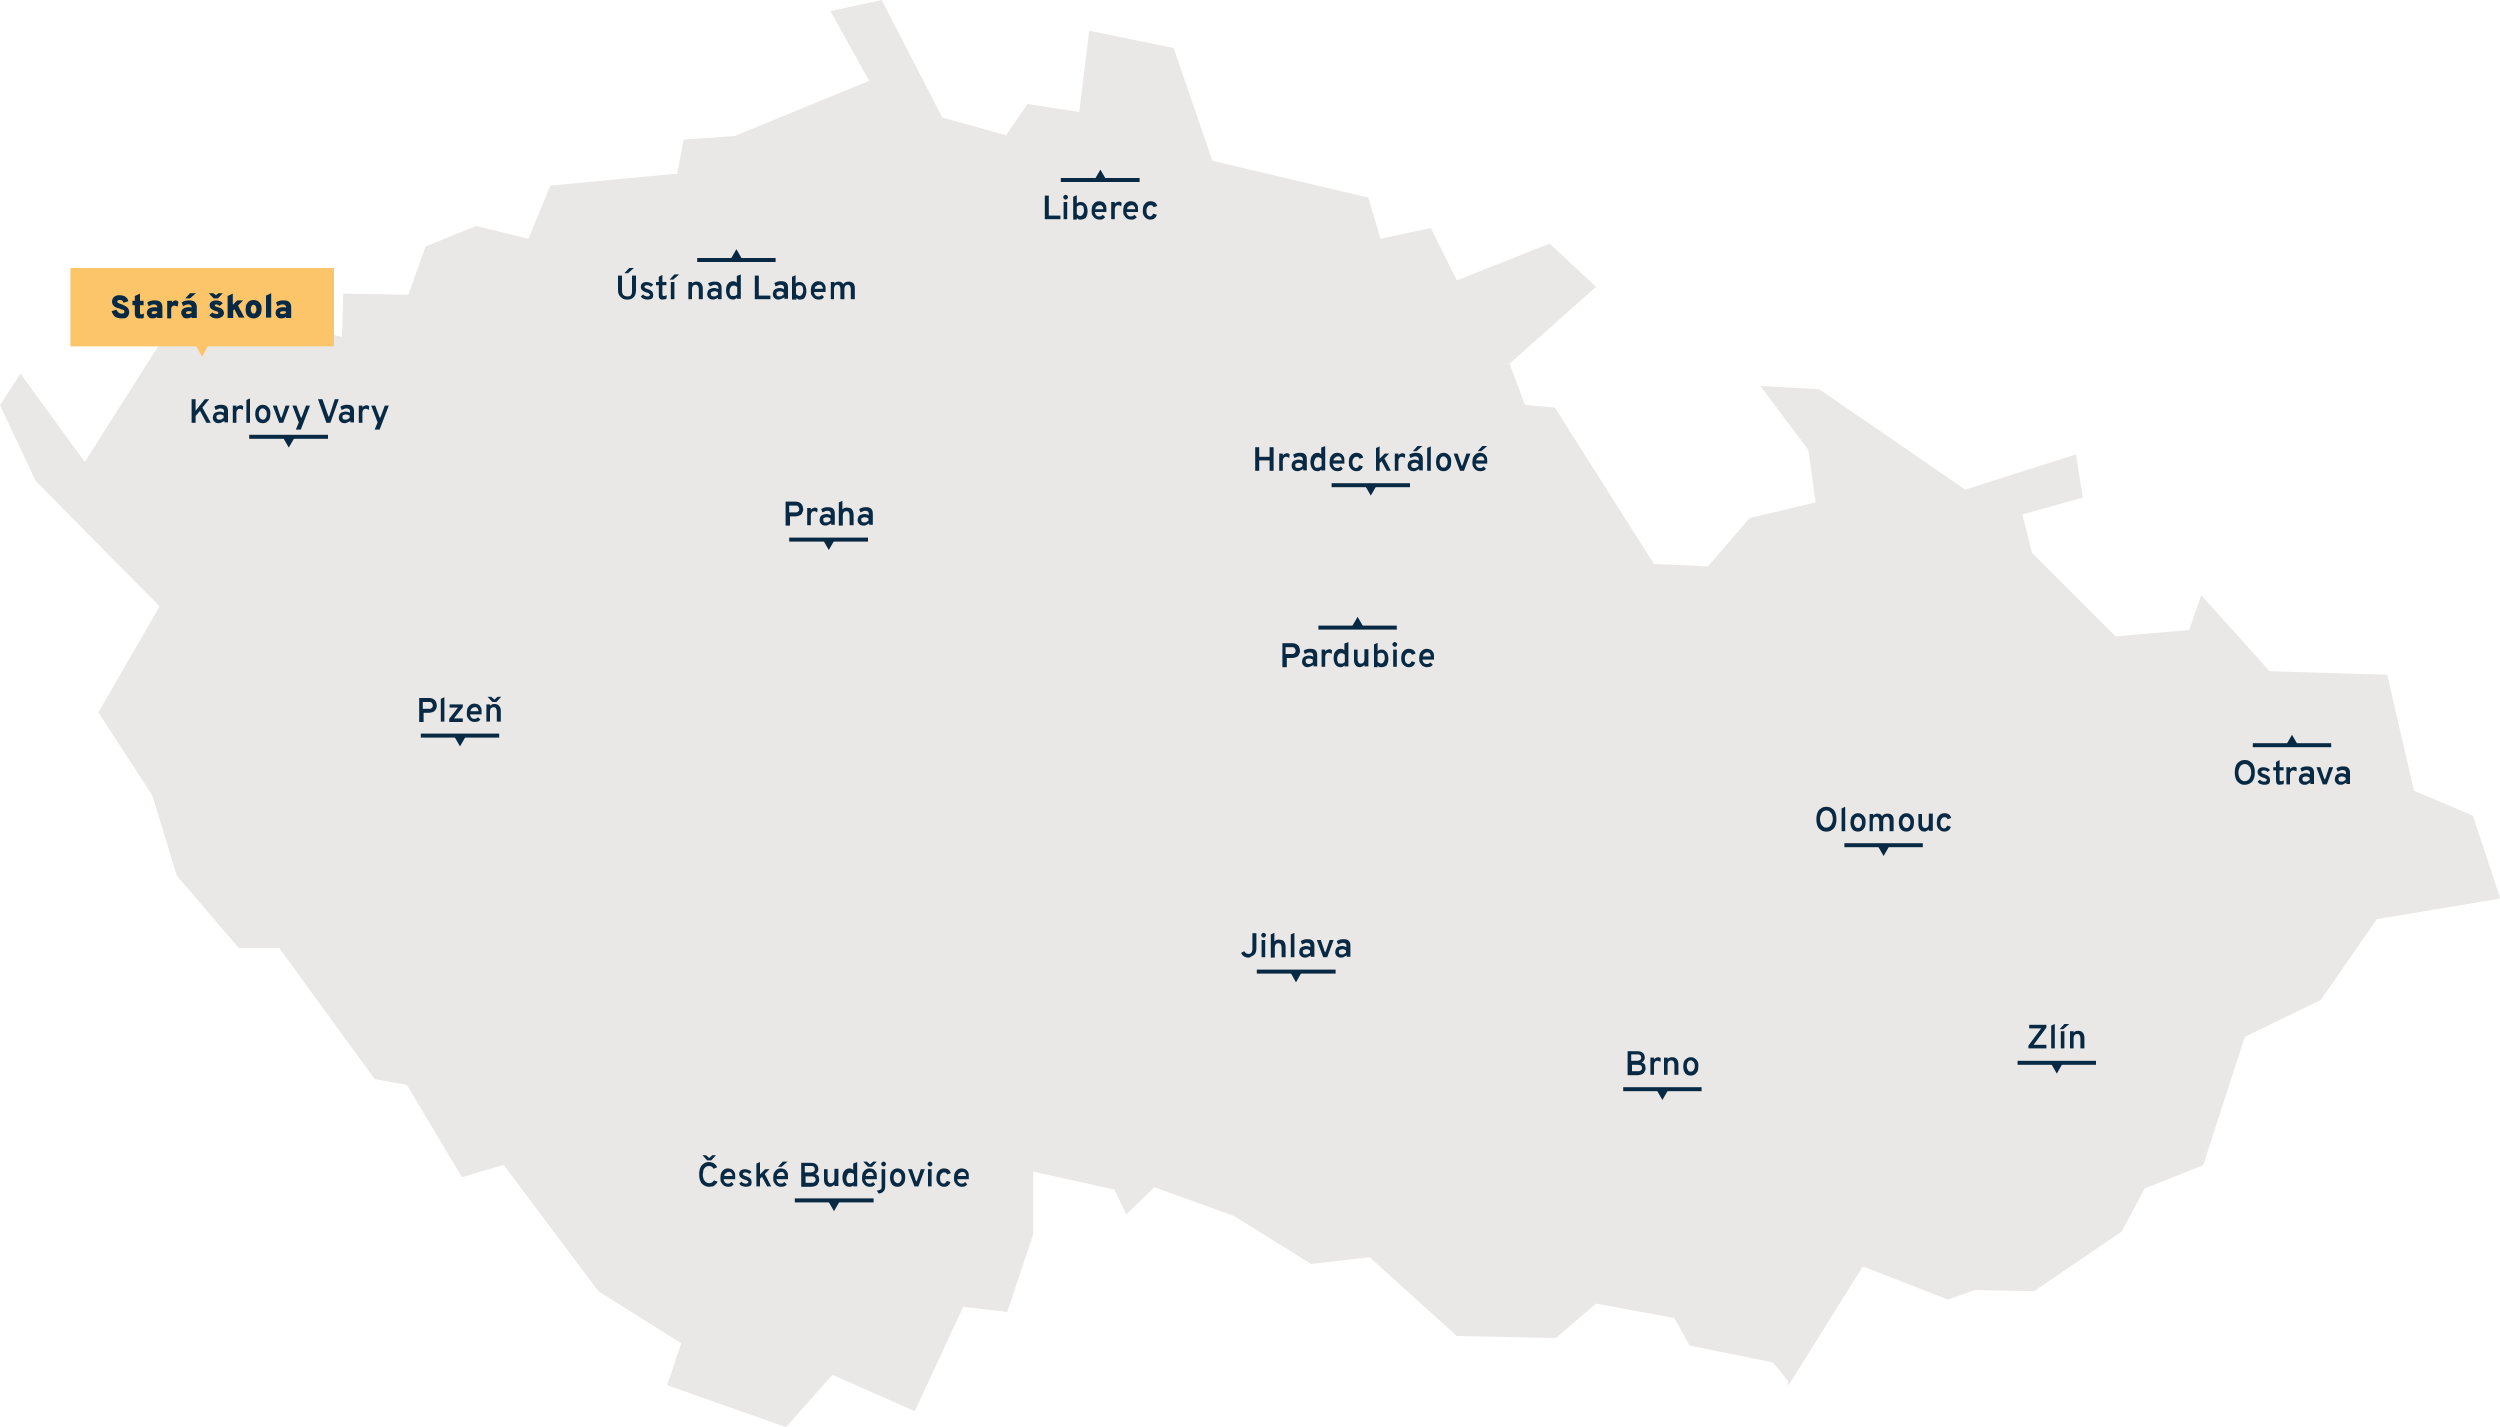 <?xml version="1.0" encoding="UTF-8"?>
<svg xmlns="http://www.w3.org/2000/svg" id="Vrstva_1" data-name="Vrstva 1" width="625" height="356.8" viewBox="0 0 625 356.8">
  <g>
    <polygon points="447 345.2 447.1 346.4 465.7 316.6 487 324.9 493.7 322.5 508.5 322.8 530.4 307.9 536.2 297.1 550.8 291.3 561.2 259.2 580.2 250 594.2 229.8 624.7 224.7 625 224.4 618.2 203.9 603.5 197.7 596.8 168.7 567.4 167.8 550.3 148.8 547.3 157.5 528.9 159.1 508 138.2 505.6 128.6 520.7 124.4 519 113.6 491.3 122.4 454.8 97.3 440.1 96.5 452.1 112.5 453.9 125.6 437.4 129.5 427 141.6 413.5 141 388.7 101.9 381.2 101.2 377.4 90.9 399 71.7 387.4 60.9 364.2 70.1 357.7 57 345.1 59.7 342.1 49.4 303.1 40.2 293.4 12 272.3 7.7 269.8 28 256.9 26 251.5 33.8 235.6 29.4 220.4 0 207.6 2.8 217.3 20.2 183.7 34 170.9 34.9 169.3 43.4 137.6 46.4 132.1 59.7 119 56.5 106.4 61.6 102.1 73.7 85.8 73.4 85.5 84.2 63.3 79.9 40.1 85.7 21.2 115.5 5.1 93.4 0 101.3 8.9 120.2 39.9 151.6 24.6 178.1 38.1 198.9 44.2 218.9 59.7 237 69.8 237 93.7 269.8 101.7 271.2 115.5 294.3 125.9 291.2 149.6 322.8 170.3 335.8 166.8 346.3 196.5 356.8 208.1 343.7 228.7 352.8 240.8 326.7 251.8 328 258.3 308.6 258.3 292.9 278.6 297.4 281.6 303.6 288.6 296.8 308.5 304 327.8 316 342.4 314.3 364.2 334 389 334.5 399 325.9 418.6 329.5 422.4 336.4 443.2 340.6 447 345.2" style="fill: #eae8e6; stroke-width: 0px;"></polygon>
    <g>
      <path d="M196.4,131.3v-5.9h2.4c.5,0,.9.1,1.2.3.3.2.5.4.6.7.1.3.2.6.2.9,0,.2,0,.4-.1.6-.1.2-.2.4-.3.6s-.4.3-.6.4c-.3.1-.6.2-.9.2h-1.4v2.3h-1.1v-.1ZM197.4,128.1h1.5c.2,0,.4,0,.5-.1.1-.1.2-.2.3-.3.1-.1.1-.3.1-.4s0-.3-.1-.4-.1-.3-.3-.4c-.1-.1-.3-.1-.6-.1h-1.5v1.7h.1Z" style="fill: #082944; stroke-width: 0px;"></path>
      <path d="M201.8,131.3v-4.3h.9v.5c.1-.2.2-.3.4-.4s.4-.2.6-.2c.3,0,.5.1.7.3l-.1.9c-.1-.1-.2-.1-.3-.2-.1,0-.2-.1-.4-.1s-.3,0-.5.1c-.1.1-.2.2-.3.4s-.1.4-.1.6v2.4h-.9Z" style="fill: #082944; stroke-width: 0px;"></path>
      <path d="M206.4,131.4c-.5,0-.8-.1-1.1-.4-.3-.3-.4-.6-.4-1,0-.3.1-.5.2-.8.1-.2.3-.4.6-.5s.5-.2.9-.2c.2,0,.4,0,.6.1.2,0,.3.1.5.2v-.3c0-.3-.1-.5-.2-.6-.1-.1-.4-.2-.6-.2-.2,0-.4,0-.6.1s-.4.2-.7.3l-.3-.8c.2-.2.5-.3.8-.4s.6-.1.9-.1c.6,0,1,.1,1.3.4s.4.7.4,1.2v2.8h-.9v-.4c-.2.1-.3.3-.5.3-.5.3-.7.3-.9.3ZM206.6,130.6c.2,0,.4,0,.5-.1s.3-.2.5-.3v-.6c-.1-.1-.3-.1-.4-.2s-.3-.1-.5-.1c-.3,0-.5.1-.7.2-.2.1-.2.3-.2.5s.1.3.2.5c.1.1.3.1.6.1Z" style="fill: #082944; stroke-width: 0px;"></path>
      <path d="M209.7,131.3v-5.7l.9-.4v2.2c.1-.2.3-.3.5-.4s.4-.1.7-.1.6.1.9.2c.2.1.4.4.5.6s.2.6.2,1v2.6h-1v-2.4c0-.3-.1-.6-.2-.8-.1-.2-.3-.3-.6-.3s-.5.1-.7.3c-.1.2-.2.4-.2.8v2.5h-1v-.1Z" style="fill: #082944; stroke-width: 0px;"></path>
      <path d="M215.9,131.4c-.5,0-.8-.1-1.1-.4-.3-.3-.4-.6-.4-1,0-.3.1-.5.2-.8.1-.2.3-.4.6-.5s.5-.2.9-.2c.2,0,.4,0,.6.1.2,0,.3.1.5.2v-.3c0-.3-.1-.5-.2-.6-.1-.1-.4-.2-.6-.2-.2,0-.4,0-.6.1-.2.1-.4.2-.7.3l-.3-.8c.2-.2.5-.3.8-.4s.6-.1.9-.1c.6,0,1,.1,1.3.4s.4.7.4,1.2v2.8h-.9v-.4c-.2.1-.3.3-.5.3-.4.3-.6.3-.9.3ZM216.1,130.6c.2,0,.4,0,.5-.1s.3-.2.5-.3v-.6c-.1-.1-.3-.1-.4-.2-.2,0-.3-.1-.5-.1-.3,0-.5.1-.7.2-.2.1-.2.3-.2.5s.1.3.2.5c.2.1.4.1.6.1Z" style="fill: #082944; stroke-width: 0px;"></path>
    </g>
    <g>
      <path d="M104.8,180.4v-5.9h2.4c.5,0,.9.1,1.2.3.3.2.5.4.6.7s.2.6.2.9c0,.2,0,.4-.1.6l-.3.6c-.2.2-.4.3-.6.4-.3.1-.6.2-.9.2h-1.4v2.3h-1.1v-.1ZM105.8,177.2h1.5c.2,0,.4,0,.5-.1s.2-.2.3-.3.1-.3.1-.4c0-.1,0-.3-.1-.4-.1-.1-.1-.3-.3-.4-.1-.1-.3-.1-.6-.1h-1.5v1.7h.1Z" style="fill: #082944; stroke-width: 0px;"></path>
      <path d="M110.2,180.4v-5.7l.9-.4v6.1h-.9v-0Z" style="fill: #082944; stroke-width: 0px;"></path>
      <path d="M112.3,180.4v-.7l2.2-2.8h-2.1v-.8h3.3v.7l-2.2,2.8h2.2v.9h-3.4v-.1Z" style="fill: #082944; stroke-width: 0px;"></path>
      <path d="M118.7,180.5c-.4,0-.8-.1-1.1-.3-.3-.2-.5-.5-.7-.8s-.2-.7-.2-1.2.1-.9.2-1.2c.2-.3.4-.6.7-.8.3-.2.6-.3,1-.3.3,0,.7.1.9.2.3.1.5.4.7.7s.2.7.2,1.2v.6h-2.9c0,.2.1.4.2.6.1.2.2.3.4.4.1.1.3.1.5.1s.4,0,.5-.1c.2-.1.3-.2.4-.3l.6.6c-.2.2-.4.4-.7.5-.1,0-.4.1-.7.1ZM117.6,177.8h2c0-.2,0-.4-.1-.5-.1-.2-.2-.3-.3-.4-.1-.1-.3-.1-.5-.1-.3,0-.5.1-.7.3-.2.1-.3.3-.4.7Z" style="fill: #082944; stroke-width: 0px;"></path>
      <path d="M121.6,180.4v-4.3h.9v.4c.1-.2.3-.3.5-.4.2-.1.4-.1.7-.1.5,0,.9.2,1.1.5.3.3.4.8.4,1.3v2.6h-1v-2.5c0-.4-.1-.6-.2-.8s-.3-.3-.6-.3-.5.1-.7.3c-.1.2-.2.4-.2.8v2.5h-.9ZM123.1,175.5l-1.2-1.3h.9l.8.7.8-.7h.9l-1.2,1.3h-1Z" style="fill: #082944; stroke-width: 0px;"></path>
    </g>
    <g>
      <path d="M47.9,105.7v-5.9h1v2.9l2.3-2.9h1.1l-1.7,2.1,2.1,3.8h-1.1l-1.6-3-1.1,1.3v1.7h-1Z" style="fill: #082944; stroke-width: 0px;"></path>
      <path d="M54.7,105.8c-.5,0-.8-.1-1.1-.4s-.4-.6-.4-1c0-.3.1-.5.2-.8.1-.2.3-.4.6-.5s.5-.2.9-.2c.2,0,.4,0,.6.1.2,0,.3.1.5.2v-.3c0-.3-.1-.5-.2-.6-.1-.1-.4-.2-.6-.2s-.4,0-.6.1c-.2.1-.4.2-.7.3l-.3-.8c.2-.2.5-.3.8-.4s.6-.1.9-.1c.6,0,1,.1,1.3.4s.4.7.4,1.2v2.8h-.9v-.4c-.2.1-.3.3-.5.3-.4.2-.6.3-.9.3ZM54.9,104.9c.2,0,.4,0,.5-.1s.3-.2.5-.3v-.6c-.1-.1-.3-.1-.4-.2-.2,0-.3-.1-.5-.1-.3,0-.5.1-.7.2s-.2.3-.2.5.1.3.2.5c.2.1.4.1.6.1Z" style="fill: #082944; stroke-width: 0px;"></path>
      <path d="M58.2,105.7v-4.3h.9v.5c.1-.2.2-.3.4-.4s.4-.2.6-.2c.3,0,.5.1.7.3l-.1.9c-.1-.1-.2-.1-.3-.2-.1,0-.2-.1-.4-.1s-.3,0-.5.1c-.1.1-.2.2-.3.4-.1.2-.1.4-.1.6v2.4s-.9,0-.9,0Z" style="fill: #082944; stroke-width: 0px;"></path>
      <path d="M61.6,105.7v-5.7l.9-.4v6.1h-.9Z" style="fill: #082944; stroke-width: 0px;"></path>
      <path d="M65.7,105.8c-.6,0-1.1-.2-1.4-.6-.3-.4-.5-1-.5-1.7,0-.5.1-.9.2-1.2.2-.3.4-.6.7-.8.3-.2.6-.3,1-.3s.7.1,1,.3c.3.2.5.4.7.8s.2.7.2,1.2-.1.9-.2,1.2-.4.6-.7.8c-.3.2-.6.3-1,.3ZM65.7,104.9c.3,0,.6-.1.7-.4.2-.2.3-.6.3-1s-.1-.8-.3-1c-.2-.2-.4-.4-.7-.4s-.6.1-.7.4c-.2.2-.3.6-.3,1s.1.8.3,1c.1.2.4.4.7.4Z" style="fill: #082944; stroke-width: 0px;"></path>
      <path d="M69.8,105.7l-1.6-4.3h1l.9,2.7q0,.1.1.2,0,.1.1.2,0-.1.1-.2,0-.1.1-.2l.9-2.7h1l-1.6,4.3h-1Z" style="fill: #082944; stroke-width: 0px;"></path>
      <path d="M74,107.3l.7-1.7-1.6-4.2h1l1,2.7c0,.1.1.1.1.2s0,.1.1.2q0-.1.1-.2,0-.1.1-.2l1-2.7h1l-2.3,6h-1.2v-.1Z" style="fill: #082944; stroke-width: 0px;"></path>
      <path d="M81.6,105.7l-2.1-5.9h1.1l1.4,4q0,.1.1.2c0,.1,0,.2.1.2q0-.1.1-.2c.1-.1,0-.2.1-.2l1.3-4h1l-2.1,5.9h-1Z" style="fill: #082944; stroke-width: 0px;"></path>
      <path d="M86.2,105.8c-.5,0-.8-.1-1.1-.4-.3-.3-.4-.6-.4-1,0-.3.1-.5.2-.8.1-.2.3-.4.6-.5.3-.1.5-.2.9-.2.2,0,.4,0,.6.1.2,0,.3.1.5.2v-.3c0-.3-.1-.5-.2-.6s-.4-.2-.6-.2-.4,0-.6.1-.4.2-.7.3l-.3-.8c.2-.2.5-.3.8-.4s.6-.1.9-.1c.6,0,1,.1,1.3.4s.4.7.4,1.2v2.8h-.9v-.4c-.2.1-.3.3-.5.3-.4.2-.6.3-.9.3ZM86.4,104.9c.2,0,.4,0,.5-.1s.3-.2.5-.3v-.6c-.1-.1-.3-.1-.4-.2-.2,0-.3-.1-.5-.1-.3,0-.5.1-.7.2s-.2.3-.2.5.1.3.2.5c.2.1.4.1.6.1Z" style="fill: #082944; stroke-width: 0px;"></path>
      <path d="M89.7,105.7v-4.3h.9v.5c.1-.2.2-.3.4-.4s.4-.2.6-.2c.3,0,.5.1.7.3l-.1.9c-.1-.1-.2-.1-.3-.2-.1,0-.2-.1-.4-.1s-.3,0-.5.1c-.1.1-.2.2-.3.4-.1.2-.1.4-.1.6v2.4s-.9,0-.9,0Z" style="fill: #082944; stroke-width: 0px;"></path>
      <path d="M93.7,107.3l.7-1.7-1.6-4.2h1l1,2.7c0,.1.1.1.1.2s0,.1.1.2q0-.1.1-.2,0-.1.1-.2l1-2.7h1l-2.3,6h-1.2v-.1Z" style="fill: #082944; stroke-width: 0px;"></path>
    </g>
    <g>
      <path d="M156.8,74.9c-.5,0-.9-.1-1.2-.3-.3-.2-.6-.5-.8-.8s-.3-.8-.3-1.3v-3.6h1v3.7c0,.5.1.8.3,1.1.2.2.5.4,1,.4.3,0,.5,0,.7-.1s.3-.3.4-.5c.1-.2.1-.5.1-.8v-3.8h1v3.7c0,.4-.1.8-.2,1.1s-.3.5-.5.7-.4.3-.7.4-.5.1-.8.1ZM156.1,68.3l1.2-1.3h1.2l-1.5,1.3h-.9Z" style="fill: #082944; stroke-width: 0px;"></path>
      <path d="M161.8,74.9c-.3,0-.6-.1-.9-.2-.3-.1-.5-.3-.7-.6l.6-.5c.1.2.3.3.5.4s.4.1.5.1c.2,0,.4,0,.5-.1s.2-.2.2-.3c0-.1,0-.2-.1-.2-.1-.1-.2-.1-.3-.2s-.3-.2-.6-.2c-.5-.2-.8-.4-1-.6s-.3-.5-.3-.8c0-.4.1-.6.4-.9.3-.2.6-.3,1.1-.3.3,0,.6.1.9.2.3.1.5.3.7.5l-.6.5c-.3-.3-.6-.4-.9-.4-.2,0-.3,0-.5.1-.1.1-.2.2-.2.3s.1.2.2.3c.1.1.4.2.7.3.3.1.6.2.8.4.2.1.4.3.4.5.1.2.1.4.1.6,0,.4-.1.7-.4.9-.2.1-.6.2-1.1.2Z" style="fill: #082944; stroke-width: 0px;"></path>
      <path d="M165.6,74.9c-.3,0-.6-.1-.7-.3-.2-.2-.2-.5-.2-.8v-2.5h-.7v-.8h.7v-1.3l.9-.5v1.8h1v.8h-1v2.3c0,.2,0,.3.1.3.1.1.2.1.3.1.2,0,.4-.1.7-.2l-.1.9c-.1.1-.3.1-.4.1s-.4.1-.6.1Z" style="fill: #082944; stroke-width: 0px;"></path>
      <path d="M167.4,69.9l1.2-1.3h1.2l-1.5,1.3h-.9ZM167.7,74.8v-4.3h.9v4.3h-.9Z" style="fill: #082944; stroke-width: 0px;"></path>
      <path d="M172.1,74.8v-4.3h.9v.4c.1-.2.3-.3.5-.4s.4-.1.7-.1c.5,0,.9.2,1.1.5.3.3.4.8.4,1.3v2.6h-1v-2.5c0-.4-.1-.6-.2-.8s-.3-.3-.6-.3-.5.1-.7.3c-.1.2-.2.4-.2.8v2.5h-.9Z" style="fill: #082944; stroke-width: 0px;"></path>
      <path d="M178.3,74.9c-.5,0-.8-.1-1.1-.4s-.4-.6-.4-1c0-.3.1-.5.2-.8.1-.2.3-.4.6-.5s.5-.2.9-.2c.2,0,.4,0,.6.1.2,0,.3.1.5.2v-.3c0-.3-.1-.5-.2-.6-.1-.1-.4-.2-.6-.2-.2,0-.4,0-.6.1s-.4.2-.7.3l-.5-.7c.2-.2.5-.3.8-.4s.6-.1.9-.1c.6,0,1,.1,1.3.4s.4.7.4,1.2v2.8h-.9v-.4c-.2.1-.3.3-.5.3-.3.1-.5.2-.7.2ZM178.5,74.1c.2,0,.4,0,.5-.1s.3-.2.5-.3v-.6c-.1-.1-.3-.1-.4-.2s-.3-.1-.5-.1c-.3,0-.5.1-.7.2s-.2.3-.2.5.1.3.2.5c.1,0,.3.1.6.1Z" style="fill: #082944; stroke-width: 0px;"></path>
      <path d="M183.3,74.9c-.6,0-1-.2-1.3-.6s-.5-1-.5-1.7c0-.5.1-.9.2-1.2.1-.3.4-.6.6-.8.3-.2.6-.3.9-.3.4,0,.7.1,1,.4v-1.7l1-.4v6.1h-1v-.3c-.2.3-.5.5-.9.5ZM183.4,74c.2,0,.4,0,.5-.1s.3-.2.4-.3v-1.8c-.1-.1-.2-.2-.4-.3-.2-.1-.3-.1-.5-.1-.3,0-.6.1-.7.4-.2.2-.3.6-.3,1,0,.3,0,.5.1.7s.2.4.3.5c.2-.1.4,0,.6,0Z" style="fill: #082944; stroke-width: 0px;"></path>
      <path d="M188.7,74.8v-5.9h1v5h2.9v.9h-3.9Z" style="fill: #082944; stroke-width: 0px;"></path>
      <path d="M194.7,74.9c-.5,0-.8-.1-1.1-.4s-.4-.6-.4-1c0-.3.1-.5.2-.8.1-.2.3-.4.6-.5s.5-.2.9-.2c.2,0,.4,0,.6.1.2,0,.3.1.5.2v-.3c0-.3-.1-.5-.2-.6-.1-.1-.4-.2-.6-.2-.2,0-.4,0-.6.1-.2.1-.4.2-.7.3l-.3-.8c.2-.2.5-.3.8-.4s.6-.1.9-.1c.6,0,1,.1,1.3.4s.4.7.4,1.2v2.8h-.9v-.4c-.2.1-.3.3-.5.3-.5.2-.7.3-.9.3ZM194.9,74.1c.2,0,.4,0,.5-.1s.3-.2.5-.3v-.6c-.1-.1-.3-.1-.4-.2-.2,0-.3-.1-.5-.1-.3,0-.5.1-.7.2s-.2.3-.2.5.1.3.2.5c.1,0,.3.1.6.1Z" style="fill: #082944; stroke-width: 0px;"></path>
      <path d="M200,74.9c-.2,0-.4,0-.5-.1s-.3-.2-.4-.3v.4h-1.1v-5.7l.9-.4v2.1c.1-.1.3-.3.4-.3.2-.1.4-.1.6-.1.4,0,.7.1.9.3.3.2.5.5.6.8s.2.7.2,1.2c0,.7-.2,1.3-.5,1.7-.1.2-.6.4-1.1.4ZM199.8,74c.3,0,.5-.1.7-.4s.3-.6.3-1-.1-.8-.2-1c-.2-.2-.4-.3-.7-.3-.2,0-.3,0-.5.1s-.3.2-.4.3v1.8c.1.1.2.3.4.3.1.1.3.2.4.2Z" style="fill: #082944; stroke-width: 0px;"></path>
      <path d="M204.7,74.9c-.4,0-.8-.1-1.1-.3-.3-.2-.5-.5-.7-.8s-.2-.7-.2-1.2.1-.9.2-1.2c.2-.3.4-.6.7-.8.3-.2.6-.3,1-.3.3,0,.7.1.9.2.3.1.5.4.7.7.2.3.2.7.2,1.2v.6h-2.9c0,.2.1.4.2.6.1.2.2.3.4.4s.3.1.5.1.4,0,.5-.1c.2-.1.3-.2.4-.3l.5.6c-.2.2-.4.4-.6.5-.1 0-.4.1-.7.1ZM203.7,72.2h2c0-.2,0-.4-.1-.5-.1-.2-.2-.3-.3-.4s-.3-.1-.5-.1c-.3,0-.5.1-.7.3-.3.1-.4.4-.4.7Z" style="fill: #082944; stroke-width: 0px;"></path>
      <path d="M207.7,74.8v-4.3h.9v.4c.1-.2.3-.3.5-.4s.4-.1.6-.1c.3,0,.5.1.7.2s.3.3.4.5c.1-.2.3-.4.5-.5s.5-.2.8-.2c.5,0,.9.1,1.2.4s.4.7.4,1.2v2.8h-1v-2.5c0-.4-.1-.6-.2-.8-.1-.2-.3-.3-.6-.3-.2,0-.3,0-.4.1-.1.1-.2.2-.3.4-.1.2-.1.4-.1.6v2.5h-1v-2.5c0-.4-.1-.6-.2-.8-.1-.2-.3-.3-.6-.3s-.5.1-.6.3c-.1.2-.2.4-.2.8v2.5s-.8,0-.8,0Z" style="fill: #082944; stroke-width: 0px;"></path>
    </g>
    <g>
      <path d="M313.8,117.7v-5.9h1v2.4h2.6v-2.4h1v5.9h-1v-2.6h-2.6v2.6h-1Z" style="fill: #082944; stroke-width: 0px;"></path>
      <path d="M319.8,117.7v-4.3h.9v.5c.1-.2.2-.3.4-.4s.4-.2.6-.2c.3,0,.5.1.7.3l-.1.9c-.1-.1-.2-.1-.3-.2-.1,0-.2-.1-.4-.1-.2,0-.3,0-.5.1-.1.1-.2.2-.3.4-.1.2-.1.4-.1.6v2.4s-.9,0-.9,0Z" style="fill: #082944; stroke-width: 0px;"></path>
      <path d="M324.4,117.8c-.5,0-.8-.1-1.1-.4-.3-.3-.4-.6-.4-1,0-.3.1-.5.2-.8.1-.2.3-.4.6-.5s.5-.2.9-.2c.2,0,.4,0,.6.1.2,0,.3.1.5.2v-.3c0-.3-.1-.5-.2-.6s-.4-.2-.6-.2-.4,0-.6.1-.4.2-.7.3l-.3-.8c.2-.2.5-.3.8-.4s.6-.1.9-.1c.6,0,1,.1,1.3.4s.4.7.4,1.2v2.8h-.9v-.4c-.2.1-.3.3-.5.3-.5.3-.7.3-.9.3ZM324.6,117c.2,0,.4,0,.5-.1s.3-.2.5-.3v-.6c-.1-.1-.3-.1-.4-.2-.2,0-.3-.1-.5-.1-.3,0-.5.1-.7.2s-.2.3-.2.5.1.3.2.5c.1,0,.3.1.6.1Z" style="fill: #082944; stroke-width: 0px;"></path>
      <path d="M329.4,117.8c-.6,0-1-.2-1.3-.6s-.5-1-.5-1.7c0-.5.1-.9.2-1.2.1-.3.4-.6.6-.8.3-.2.6-.3.9-.3.4,0,.7.1,1,.4v-1.7l1-.4v6.1h-1v-.3c-.2.4-.5.5-.9.5ZM329.5,116.9c.2,0,.4,0,.5-.1s.3-.2.4-.3v-1.8c-.1-.1-.2-.2-.4-.3-.2-.1-.3-.1-.5-.1-.3,0-.6.1-.7.4s-.3.6-.3,1c0,.3,0,.5.1.7s.2.4.3.5.4,0,.6,0Z" style="fill: #082944; stroke-width: 0px;"></path>
      <path d="M334.4,117.8c-.4,0-.8-.1-1.1-.3-.3-.2-.5-.5-.7-.8s-.2-.7-.2-1.2.1-.9.2-1.2c.2-.3.4-.6.7-.8s.6-.3,1-.3c.3,0,.7.1.9.2.3.1.5.4.7.7.2.3.2.7.2,1.2v.6h-2.9c0,.2.1.4.2.6s.2.3.4.4.3.1.5.1.4,0,.5-.1.3-.2.4-.3l.5.6c-.2.2-.4.4-.6.5-.1 0-.4.1-.7.1ZM333.4,115.1h2c0-.2,0-.4-.1-.5-.1-.2-.2-.3-.3-.4-.1-.1-.3-.1-.5-.1-.3,0-.5.1-.7.3-.3.1-.4.4-.4.7Z" style="fill: #082944; stroke-width: 0px;"></path>
      <path d="M339.1,117.8c-.4,0-.7-.1-1-.3-.3-.2-.5-.4-.7-.8-.2-.3-.2-.7-.2-1.2s.1-.9.2-1.2c.2-.3.4-.6.7-.8s.6-.3,1-.3.8.1,1.1.3.5.5.6.9l-.9.3c-.1-.2-.2-.3-.3-.4-.1-.1-.3-.1-.5-.1-.3,0-.5.1-.7.4-.2.2-.3.6-.3,1s.1.8.2,1c.2.2.4.4.7.4.2,0,.4-.1.5-.2s.2-.3.3-.5l.9.3c-.1.4-.3.7-.6.9-.2.2-.5.3-1.0.3Z" style="fill: #082944; stroke-width: 0px;"></path>
      <path d="M344,117.7v-5.7l.9-.4v3.1l1.3-1.3h1.1l-1.2,1.2,1.6,3.1h-1l-1.3-2.4-.5.5v1.9s-.9,0-.9,0Z" style="fill: #082944; stroke-width: 0px;"></path>
      <path d="M348.7,117.7v-4.3h.9v.5c.1-.2.2-.3.4-.4s.4-.2.6-.2c.3,0,.5.1.7.3l-.1.9c-.1-.1-.2-.1-.3-.2-.1,0-.2-.1-.4-.1-.2,0-.3,0-.5.1-.1.1-.2.2-.3.4-.1.2-.1.4-.1.6v2.4s-.9,0-.9,0Z" style="fill: #082944; stroke-width: 0px;"></path>
      <path d="M353.4,117.8c-.5,0-.8-.1-1.1-.4-.3-.3-.4-.6-.4-1,0-.3.1-.5.2-.8.1-.2.3-.4.6-.5.3-.1.5-.2.9-.2.2,0,.4,0,.6.1.2,0,.3.1.5.2v-.3c0-.3-.1-.5-.2-.6s-.4-.2-.6-.2-.4,0-.6.1-.4.2-.7.3l-.3-.8c.2-.2.5-.3.8-.4s.6-.1.9-.1c.6,0,1,.1,1.3.4s.4.7.4,1.2v2.8h-.9v-.4c-.2.1-.3.3-.5.3-.4.3-.6.3-.9.3ZM353.6,117c.2,0,.4,0,.5-.1s.3-.2.5-.3v-.6c-.1-.1-.3-.1-.4-.2s-.3-.1-.5-.1c-.3,0-.5.1-.7.2s-.2.3-.2.5.1.3.2.5c.2,0,.4.1.6.1ZM353.2,112.8l1.2-1.3h1.2l-1.5,1.3h-.9Z" style="fill: #082944; stroke-width: 0px;"></path>
      <path d="M356.8,117.7v-5.7l.9-.4v6.1h-.9Z" style="fill: #082944; stroke-width: 0px;"></path>
      <path d="M360.9,117.8c-.6,0-1.1-.2-1.4-.6s-.5-1-.5-1.7c0-.5.1-.9.2-1.2s.4-.6.7-.8c.3-.2.6-.3,1-.3s.7.1,1,.3.5.4.7.8.2.7.2,1.2-.1.9-.2,1.2-.4.6-.7.8-.6.3-1.0.3ZM360.9,116.9c.3,0,.6-.1.7-.4.2-.2.3-.6.3-1s-.1-.8-.3-1c-.2-.2-.4-.4-.7-.4-.3,0-.6.1-.7.4-.2.2-.3.6-.3,1s.1.8.3,1c.1.3.4.4.7.4Z" style="fill: #082944; stroke-width: 0px;"></path>
      <path d="M365,117.7l-1.6-4.3h1l.9,2.7q0,.1.1.2,0,.1.1.2,0-.1.1-.2,0-.1.1-.2l.9-2.7h1l-1.6,4.3h-1Z" style="fill: #082944; stroke-width: 0px;"></path>
      <path d="M370.1,117.8c-.4,0-.8-.1-1.1-.3-.3-.2-.5-.5-.7-.8s-.2-.7-.2-1.2.1-.9.2-1.2c.2-.3.4-.6.7-.8.3-.2.6-.3,1-.3.3,0,.7.1.9.2.3.1.5.4.7.7.2.3.2.7.2,1.2v.6h-2.9c0,.2.1.4.2.6s.2.3.4.4.3.1.5.1.4,0,.5-.1.3-.2.4-.3l.6.6c-.2.2-.4.4-.7.5-.1 0-.3.1-.7.1ZM369.1,115.1h2c0-.2-.1-.4-.1-.5-.1-.2-.2-.3-.3-.4-.1-.1-.3-.1-.5-.1-.3,0-.5.1-.7.3-.3.1-.4.4-.4.7ZM369.4,112.8l1.2-1.3h1.2l-1.5,1.3h-.9Z" style="fill: #082944; stroke-width: 0px;"></path>
    </g>
    <g>
      <path d="M177.3,296.7c-.5,0-.8-.1-1.2-.3-.3-.2-.6-.4-.8-.7-.2-.3-.3-.6-.4-1-.1-.4-.1-.7-.1-1.1s0-.7.1-1.1.2-.7.4-1,.5-.5.8-.7.7-.3,1.1-.3.7.1,1,.2.5.3.7.5.3.4.4.6l-.9.4c-.1-.1-.2-.3-.3-.4s-.2-.2-.4-.2c-.1-.1-.3-.1-.5-.1-.3,0-.5.1-.7.2s-.3.3-.5.5c-.1.2-.2.4-.2.7s-.1.5-.1.7c0,.3,0,.5.1.8s.1.5.3.7c.1.2.3.4.5.5s.4.2.7.2.5-.1.7-.2.3-.3.5-.5l.9.3c-.1.3-.3.5-.5.7s-.4.4-.7.5c-.3,0-.6.1-.9.1ZM176.8,290.1l-1.2-1.3h.9l.8.7.8-.7h.9l-1.2,1.3h-1Z" style="fill: #082944; stroke-width: 0px;"></path>
      <path d="M182.1,296.7c-.4,0-.8-.1-1.1-.3-.3-.2-.5-.5-.7-.8s-.2-.7-.2-1.2.1-.9.2-1.2c.2-.3.4-.6.7-.8s.6-.3,1-.3c.3,0,.7.1.9.2.3.1.5.4.7.7.2.3.2.7.2,1.2v.6h-2.9c0,.2.1.4.2.6.1.2.2.3.4.4s.3.1.5.1.4,0,.5-.1.3-.2.4-.3l.5.6c-.2.2-.4.4-.6.5 0-0-.3.1-.7.1ZM181.1,294h2c0-.2,0-.4-.1-.5-.1-.2-.2-.3-.3-.4s-.3-.1-.5-.1c-.3,0-.5.1-.7.3-.3.1-.4.3-.4.7Z" style="fill: #082944; stroke-width: 0px;"></path>
      <path d="M186.4,296.7c-.3,0-.6-.1-.9-.2-.3-.1-.5-.3-.7-.6l.6-.5c.1.2.3.3.5.4s.4.1.5.1c.2,0,.4,0,.5-.1s.2-.2.2-.3c0-.1,0-.2-.1-.2-.1-.1-.2-.1-.3-.2s-.3-.2-.6-.2c-.5-.2-.8-.4-1-.6s-.3-.5-.3-.8c0-.4.1-.6.4-.9.3-.2.6-.3,1.1-.3.3,0,.6.1.9.2.3.1.5.3.7.5l-.6.5c-.3-.3-.6-.4-.9-.4-.2,0-.3,0-.5.1-.1.1-.2.2-.2.3s.1.2.2.3.4.2.7.3c.3.1.6.2.8.4.2.1.4.3.4.5.1.2.1.4.1.6,0,.4-.1.7-.4.9-.2.1-.6.2-1.1.2Z" style="fill: #082944; stroke-width: 0px;"></path>
      <path d="M189.1,296.6v-5.7l.9-.4v3.1l1.3-1.3h1.1l-1.2,1.2,1.6,3.1h-1l-1.3-2.4-.5.5v1.9h-.9v-0Z" style="fill: #082944; stroke-width: 0px;"></path>
      <path d="M195.3,296.7c-.4,0-.8-.1-1.1-.3-.3-.2-.5-.5-.7-.8s-.2-.7-.2-1.2.1-.9.2-1.2c.2-.3.4-.6.7-.8.3-.2.6-.3,1-.3.3,0,.7.1.9.2.3.1.5.4.7.7.2.3.2.7.2,1.2v.6h-2.9c0,.2.1.4.2.6.1.2.2.3.4.4s.3.1.5.1.4,0,.5-.1.3-.2.4-.3l.6.6c-.2.2-.4.4-.7.5-.1-0-.4.1-.7.1ZM194.2,294h2c0-.2-.1-.4-.1-.5-.1-.2-.2-.3-.3-.4s-.3-.1-.5-.1c-.3,0-.5.1-.7.3-.2.1-.3.3-.4.7ZM194.5,291.7l1.2-1.3h1.2l-1.5,1.3h-.9Z" style="fill: #082944; stroke-width: 0px;"></path>
      <path d="M200.3,296.6v-5.9h2.4c.5,0,.9.1,1.1.2.3.2.5.4.6.6s.2.5.2.8-.1.5-.2.7-.3.4-.6.5c.2.1.4.2.6.3.1.1.3.3.3.5s.1.4.1.6,0,.4-.1.6l-.3.6c-.1.2-.4.3-.6.4-.3.1-.6.2-.9.2h-2.6v-.1ZM201.3,293.1h1.3c.4,0,.6-.1.8-.2s.3-.3.3-.6c0-.1,0-.2-.1-.4,0-.1-.1-.2-.3-.3-.1-.1-.3-.1-.6-.1h-1.5v1.6h.1ZM201.3,295.7h1.6c.2,0,.4,0,.6-.1.1-.1.2-.2.3-.3.1-.1.1-.2.1-.4,0-.2,0-.3-.1-.4s-.2-.3-.3-.3c-.2-.1-.4-.1-.7-.1h-1.4v1.6h-.1Z" style="fill: #082944; stroke-width: 0px;"></path>
      <path d="M207.5,296.7c-.5,0-.9-.2-1.1-.5-.3-.3-.4-.8-.4-1.3v-2.6h.9v2.4c0,.4.1.6.2.8.1.2.3.3.6.3s.5-.1.7-.3c.1-.2.2-.4.2-.8v-2.5h1v4.3h-1v-.4c-.1.2-.3.3-.5.4-.1.1-.3.2-.6.2Z" style="fill: #082944; stroke-width: 0px;"></path>
      <path d="M212.4,296.7c-.6,0-1-.2-1.3-.6s-.5-1-.5-1.7c0-.5.1-.9.2-1.2.1-.3.4-.6.6-.8.3-.2.6-.3.9-.3.4,0,.7.1,1,.4v-1.6l1-.4v6.1h-1v-.3c-.1.2-.4.4-.9.4ZM212.6,295.8c.2,0,.4,0,.5-.1s.3-.2.4-.3v-1.8c-.1-.1-.2-.2-.4-.3s-.3-.1-.5-.1c-.3,0-.6.1-.7.4s-.3.6-.3,1c0,.3,0,.5.1.7s.2.4.3.5c.2-.1.4-0.0.6-0Z" style="fill: #082944; stroke-width: 0px;"></path>
      <path d="M217.5,296.7c-.4,0-.8-.1-1.1-.3-.3-.2-.5-.5-.7-.8s-.2-.7-.2-1.2.1-.9.2-1.2c.2-.3.4-.6.7-.8.3-.2.6-.3,1-.3.3,0,.7.1.9.2.3.1.5.4.7.7.2.3.2.7.2,1.2v.6h-2.9c0,.2.1.4.2.6.1.2.2.3.4.4s.3.1.5.1.4,0,.5-.1c.2-.1.3-.2.4-.3l.5.6c-.2.2-.4.4-.6.5-.1-0-.4.1-.7.1ZM217,291.7l-1.2-1.3h.9l.8.7.8-.7h.9l-1.2,1.3h-1ZM216.4,294h2c0-.2,0-.4-.1-.5-.1-.2-.2-.3-.3-.4s-.3-.1-.5-.1c-.3,0-.5.1-.7.3-.2.1-.3.3-.4.7Z" style="fill: #082944; stroke-width: 0px;"></path>
      <path d="M219.7,298.4l-.5-.7c.4-.1.7-.2.9-.3.2-.1.3-.3.3-.6v-4.5h.9v4.2c0,.6-.1,1-.4,1.3-.2.3-.6.5-1.2.6ZM220.9,291.6c-.2,0-.3-.1-.4-.2-.1-.1-.2-.2-.2-.4,0-.2.1-.3.2-.4.1-.1.2-.2.4-.2s.3.1.4.2c.1.1.2.2.2.4,0,.2-.1.3-.2.4-.1.2-.3.2-.4.2Z" style="fill: #082944; stroke-width: 0px;"></path>
      <path d="M224.4,296.7c-.6,0-1.1-.2-1.4-.6-.3-.4-.5-1-.5-1.7,0-.5.1-.9.2-1.2s.4-.6.7-.8c.3-.2.6-.3,1-.3s.7.1,1,.3.5.4.7.8c.2.3.2.7.2,1.2s-.1.9-.2,1.2c-.2.3-.4.6-.7.8s-.6.3-1,.3ZM224.4,295.8c.3,0,.6-.1.7-.4.2-.2.3-.6.3-1s-.1-.8-.3-1-.4-.4-.7-.4-.6.1-.7.4c-.2.2-.3.6-.3,1s.1.8.3,1,.4.4.7.4Z" style="fill: #082944; stroke-width: 0px;"></path>
      <path d="M228.6,296.6l-1.6-4.3h1l.9,2.7q0,.1.1.2,0,.1.1.2,0-.1.1-.2,0-.1.1-.2l.9-2.7h1l-1.6,4.3h-1Z" style="fill: #082944; stroke-width: 0px;"></path>
      <path d="M232.5,291.6c-.2,0-.3-.1-.4-.2-.1-.1-.2-.2-.2-.4,0-.2.1-.3.2-.4.1-.1.2-.2.4-.2s.3.1.4.2.2.2.2.4c0,.2-.1.3-.2.4-.1.2-.3.2-.4.2ZM232,296.6v-4.3h.9v4.3h-.9Z" style="fill: #082944; stroke-width: 0px;"></path>
      <path d="M236,296.7c-.4,0-.7-.1-1-.3-.3-.2-.5-.4-.7-.8s-.2-.7-.2-1.2.1-.9.2-1.2c.2-.3.4-.6.7-.8s.6-.3,1-.3.8.1,1.1.3.5.5.6.9l-.9.3c-.1-.2-.2-.3-.3-.4s-.3-.1-.5-.1c-.3,0-.5.1-.7.4-.2.2-.3.6-.3,1s.1.8.2,1c.2.2.4.4.7.4.2,0,.4-.1.5-.2s.2-.3.3-.5l.9.3c-.1.4-.3.7-.6.9-.2.2-.6.3-1,.3Z" style="fill: #082944; stroke-width: 0px;"></path>
      <path d="M240.5,296.7c-.4,0-.8-.1-1.1-.3-.3-.2-.5-.5-.7-.8s-.2-.7-.2-1.2.1-.9.2-1.2c.2-.3.4-.6.7-.8s.6-.3,1-.3c.3,0,.7.1.9.2.3.1.5.4.7.7.2.3.2.7.2,1.2v.6h-2.9c0,.2.1.4.2.6.1.2.2.3.4.4s.3.1.5.1.4,0,.5-.1.3-.2.4-.3l.5.6c-.2.2-.4.4-.6.5-.1-0-.3.1-.7.1ZM239.5,294h2c0-.2,0-.4-.1-.5-.1-.2-.2-.3-.3-.4s-.3-.1-.5-.1c-.3,0-.5.1-.7.3-.3.1-.4.3-.4.7Z" style="fill: #082944; stroke-width: 0px;"></path>
    </g>
    <polygon points="115 186.6 116.5 184 113.5 184 115 186.6" style="fill: #082944; stroke-width: 0px;"></polygon>
    <line x1="124.8" y1="183.9" x2="105.2" y2="183.9" style="fill: none; stroke: #082944; stroke-miterlimit: 10;"></line>
    <polygon points="208.5 302.8 210 300.2 207 300.2 208.5 302.8" style="fill: #082944; stroke-width: 0px;"></polygon>
    <line x1="218.4" y1="300.1" x2="198.7" y2="300.1" style="fill: none; stroke: #082944; stroke-miterlimit: 10;"></line>
    <g>
      <path d="M312.1,239.4c-.4,0-.8-.1-1.1-.3-.3-.2-.6-.5-.7-.9l.8-.4c.1.2.2.4.4.5s.4.2.6.2c.1,0,.2,0,.4-.1.1,0,.2-.1.3-.2.1-.1.2-.2.2-.4.1-.2.1-.4.1-.6v-3.9h1v3.9c0,.4-.1.8-.2,1s-.3.5-.5.6-.4.3-.6.3c-.3.3-.5.3-.7.3Z" style="fill: #082944; stroke-width: 0px;"></path>
      <path d="M315.9,234.4c-.2,0-.3-.1-.4-.2-.1-.1-.2-.2-.2-.4s.1-.3.2-.4c.1-.1.2-.2.4-.2.2,0,.3.1.4.2.1.1.2.2.2.4s-.1.3-.2.4c-.1.1-.2.2-.4.2ZM315.4,239.3v-4.3h.9v4.3h-.9Z" style="fill: #082944; stroke-width: 0px;"></path>
      <path d="M317.7,239.3v-5.7l.9-.4v2.2c.1-.2.3-.3.5-.4.2-.1.4-.1.7-.1.3,0,.6.1.9.2.2.1.4.4.5.6s.2.6.2,1v2.6h-1v-2.4c0-.3-.1-.6-.2-.8s-.3-.3-.6-.3c-.3,0-.5.1-.7.3-.1.2-.2.4-.2.8v2.5h-1v-.1Z" style="fill: #082944; stroke-width: 0px;"></path>
      <path d="M322.7,239.3v-5.7l.9-.4v6.1h-.9v-0Z" style="fill: #082944; stroke-width: 0px;"></path>
      <path d="M326.3,239.4c-.5,0-.8-.1-1.1-.4-.3-.3-.4-.6-.4-1,0-.3.1-.5.2-.8.1-.2.3-.4.6-.5s.5-.2.9-.2c.2,0,.4,0,.6.1.2,0,.3.1.5.2v-.3c0-.3-.1-.5-.2-.6s-.4-.2-.6-.2-.4,0-.6.1-.4.2-.7.3l-.3-.8c.2-.2.5-.3.8-.4.3-.1.6-.1.9-.1.6,0,1,.1,1.3.4.3.3.4.7.4,1.2v2.8h-.9v-.4c-.2.1-.3.3-.5.3-.4.3-.6.3-.9.3ZM326.5,238.6c.2,0,.4,0,.5-.1.2-.1.3-.2.5-.3v-.6c-.1-.1-.3-.1-.4-.2s-.3-.1-.5-.1c-.3,0-.5.1-.7.2-.2.1-.2.3-.2.5s.1.3.2.5c.2.1.4.1.6.1Z" style="fill: #082944; stroke-width: 0px;"></path>
      <path d="M330.8,239.3l-1.6-4.3h1l.9,2.7q0,.1.1.2,0,.1.1.2,0-.1.1-.2,0-.1.1-.2l.9-2.7h1l-1.6,4.3h-1Z" style="fill: #082944; stroke-width: 0px;"></path>
      <path d="M335.3,239.4c-.5,0-.8-.1-1.1-.4-.3-.3-.4-.6-.4-1,0-.3.1-.5.2-.8.1-.2.3-.4.6-.5s.5-.2.9-.2c.2,0,.4,0,.6.1.2,0,.3.1.5.2v-.3c0-.3-.1-.5-.2-.6s-.4-.2-.6-.2-.4,0-.6.1-.4.2-.7.3l-.3-.8c.2-.2.5-.3.8-.4.3-.1.6-.1.9-.1.6,0,1,.1,1.3.4.3.3.4.7.4,1.2v2.8h-.9v-.4c-.2.1-.3.3-.5.3-.4.3-.7.3-.9.3ZM335.5,238.6c.2,0,.4,0,.5-.1.2-.1.3-.2.5-.3v-.6c-.1-.1-.3-.1-.4-.2s-.3-.1-.5-.1c-.3,0-.5.1-.7.2-.2.1-.2.3-.2.5s.1.3.2.5c.2.1.4.1.6.1Z" style="fill: #082944; stroke-width: 0px;"></path>
    </g>
    <polygon points="324 245.6 325.5 242.9 322.5 242.9 324 245.6" style="fill: #082944; stroke-width: 0px;"></polygon>
    <line x1="333.9" y1="242.9" x2="314.2" y2="242.9" style="fill: none; stroke: #082944; stroke-miterlimit: 10;"></line>
    <g>
      <path d="M406.9,268.7v-5.9h2.4c.5,0,.9.1,1.1.2.3.2.5.4.6.6s.2.5.2.8-.1.5-.2.7-.3.4-.6.5c.2.1.4.2.6.3.1.1.3.3.3.5s.1.4.1.6,0,.4-.1.6-.2.4-.3.6c-.2.2-.4.3-.6.4-.3.1-.6.2-.9.2h-2.6v-.1ZM407.9,265.2h1.3c.4,0,.6-.1.8-.2.2-.1.3-.3.3-.6,0-.1,0-.2-.1-.4,0-.1-.1-.2-.3-.3-.1-.1-.3-.1-.6-.1h-1.5v1.6h.1ZM407.9,267.8h1.6c.2,0,.4,0,.6-.1l.3-.3c.1-.1.1-.2.1-.4,0-.2,0-.3-.1-.4s-.2-.3-.3-.3-.4-.1-.7-.1h-1.4v1.6h-.1Z" style="fill: #082944; stroke-width: 0px;"></path>
      <path d="M412.6,268.7v-4.3h.9v.5c.1-.2.2-.3.4-.4s.4-.2.6-.2c.3,0,.5.1.7.3l-.1.9c-.1-.1-.2-.1-.3-.2-.1,0-.2-.1-.4-.1-.2,0-.3,0-.5.1-.1.1-.2.2-.3.4-.1.2-.1.4-.1.6v2.4h-.9v0Z" style="fill: #082944; stroke-width: 0px;"></path>
      <path d="M416,268.7v-4.3h.9v.4c.1-.2.3-.3.5-.4s.4-.1.7-.1c.5,0,.9.2,1.1.5.3.3.4.8.4,1.3v2.6h-1v-2.5c0-.4-.1-.6-.2-.8s-.3-.3-.6-.3c-.3,0-.5.1-.7.3-.1.2-.2.4-.2.8v2.5h-.9Z" style="fill: #082944; stroke-width: 0px;"></path>
      <path d="M422.7,268.9c-.6,0-1.1-.2-1.4-.6s-.5-1-.5-1.7c0-.5.1-.9.2-1.2s.4-.6.7-.8c.3-.2.6-.3,1-.3s.7.1,1,.3.5.4.7.8c.2.3.2.7.2,1.2s-.1.9-.2,1.2c-.2.3-.4.6-.7.8s-.6.3-1.0.3ZM422.7,267.9c.3,0,.6-.1.7-.4.2-.2.3-.6.3-1s-.1-.8-.3-1c-.2-.2-.4-.4-.7-.4s-.6.1-.7.4c-.2.2-.3.6-.3,1s.1.8.3,1c.1.3.3.4.7.4Z" style="fill: #082944; stroke-width: 0px;"></path>
    </g>
    <polygon points="415.6 275 417.1 272.4 414.1 272.4 415.6 275" style="fill: #082944; stroke-width: 0px;"></polygon>
    <line x1="425.4" y1="272.3" x2="405.8" y2="272.3" style="fill: none; stroke: #082944; stroke-miterlimit: 10;"></line>
    <g>
      <path d="M456.6,207.9c-.5,0-.9-.1-1.2-.3-.3-.2-.6-.4-.8-.7-.2-.3-.3-.6-.4-1s-.1-.7-.1-1.1,0-.7.1-1.1c.1-.4.2-.7.4-1,.2-.3.5-.5.8-.7s.7-.3,1.2-.3.9.1,1.2.3c.3.2.6.4.8.7s.3.6.4,1,.1.7.1,1.1,0,.7-.1,1.1c-.1.4-.2.7-.4,1s-.5.5-.8.7c-.3.2-.7.3-1.2.3ZM456.6,206.9c.3,0,.5-.1.7-.2s.4-.3.5-.5.2-.4.3-.7.1-.5.1-.7c0-.3,0-.5-.1-.8s-.1-.5-.3-.7-.3-.4-.5-.5-.4-.2-.7-.2c-.3,0-.5.1-.7.2-.2.1-.4.3-.5.5s-.2.4-.3.7c-.1.3-.1.5-.1.7,0,.3,0,.5.1.8s.1.5.3.7c.1.2.3.4.5.5.2.2.4.2.7.2Z" style="fill: #082944; stroke-width: 0px;"></path>
      <path d="M460.4,207.8v-5.7l.9-.4v6.1h-.9v-0Z" style="fill: #082944; stroke-width: 0px;"></path>
      <path d="M464.5,207.9c-.6,0-1.1-.2-1.4-.6-.3-.4-.5-1-.5-1.7,0-.5.1-.9.2-1.2s.4-.6.7-.8c.3-.2.6-.3,1-.3s.7.1,1,.3.5.4.7.8c.2.3.2.7.2,1.2s-.1.9-.2,1.2c-.2.3-.4.6-.7.8s-.6.3-1.0.3ZM464.5,207c.3,0,.6-.1.7-.4.2-.2.3-.6.3-1s-.1-.8-.3-1c-.2-.2-.4-.4-.7-.4s-.6.1-.7.4c-.2.2-.3.6-.3,1s.1.8.3,1c.1.2.3.4.7.4Z" style="fill: #082944; stroke-width: 0px;"></path>
      <path d="M467.4,207.8v-4.3h.9v.4c.1-.2.3-.3.5-.4.2-.1.4-.1.6-.1.3,0,.5.1.7.2.2.1.3.3.4.5.1-.2.3-.4.5-.5s.5-.2.8-.2c.5,0,.9.1,1.2.4.3.3.4.7.4,1.2v2.8h-1v-2.5c0-.4-.1-.6-.2-.8s-.3-.3-.6-.3c-.2,0-.3,0-.4.1s-.2.2-.3.4c-.1.2-.1.4-.1.6v2.5h-1v-2.5c0-.4-.1-.6-.2-.8s-.3-.3-.6-.3c-.3,0-.5.1-.6.3s-.2.4-.2.8v2.5h-.8v0Z" style="fill: #082944; stroke-width: 0px;"></path>
      <path d="M476.6,207.9c-.6,0-1.1-.2-1.4-.6-.3-.4-.5-1-.5-1.7,0-.5.1-.9.2-1.2s.4-.6.7-.8c.3-.2.6-.3,1-.3s.7.1,1,.3.5.4.7.8.2.7.2,1.2-.1.9-.2,1.2-.4.6-.7.8c-.3.2-.6.3-1.0.3ZM476.6,207c.3,0,.6-.1.7-.4.2-.2.3-.6.3-1s-.1-.8-.3-1c-.2-.2-.4-.4-.7-.4-.3,0-.6.1-.7.4-.2.2-.3.6-.3,1s.1.8.3,1c.1.2.3.4.7.4Z" style="fill: #082944; stroke-width: 0px;"></path>
      <path d="M481.1,207.9c-.5,0-.9-.2-1.1-.5-.3-.3-.4-.8-.4-1.3v-2.6h.9v2.4c0,.4.1.6.2.8s.3.3.6.3c.3,0,.5-.1.7-.3.1-.2.2-.4.2-.8v-2.5h1v4.3h-1v-.4c-.1.2-.3.3-.5.4-.1.1-.3.2-.6.2Z" style="fill: #082944; stroke-width: 0px;"></path>
      <path d="M486.1,207.9c-.4,0-.7-.1-1-.3s-.5-.4-.7-.8-.2-.7-.2-1.2.1-.9.2-1.2c.2-.3.4-.6.7-.8s.6-.3,1-.3.8.1,1.1.3.5.5.6.9l-.9.3c-.1-.2-.2-.3-.3-.4-.1-.1-.3-.1-.5-.1-.3,0-.5.1-.7.4-.2.2-.3.6-.3,1s.1.8.2,1c.2.2.4.4.7.4.2,0,.4-.1.5-.2.1-.1.2-.3.3-.5l.9.3c-.1.4-.3.7-.6.9-.2.1-.5.3-1.0.3Z" style="fill: #082944; stroke-width: 0px;"></path>
    </g>
    <polygon points="470.9 214 472.4 211.4 469.4 211.4 470.9 214" style="fill: #082944; stroke-width: 0px;"></polygon>
    <line x1="480.7" y1="211.3" x2="461.1" y2="211.3" style="fill: none; stroke: #082944; stroke-miterlimit: 10;"></line>
    <g>
      <path d="M507.1,262.1v-.7l3.2-4.3h-3v-.9h4.3v.7l-3.2,4.3h3.2v.9h-4.5Z" style="fill: #082944; stroke-width: 0px;"></path>
      <path d="M512.8,262.1v-5.7l.9-.4v6.1h-.9Z" style="fill: #082944; stroke-width: 0px;"></path>
      <path d="M514.9,257.3l1.2-1.3h1.2l-1.5,1.3h-.9ZM515.2,262.1v-4.3h.9v4.3h-.9Z" style="fill: #082944; stroke-width: 0px;"></path>
      <path d="M517.5,262.1v-4.3h.9v.4c.1-.2.3-.3.5-.4s.4-.1.7-.1c.5,0,.9.2,1.1.5.3.3.4.8.4,1.3v2.6h-1v-2.5c0-.4-.1-.6-.2-.8s-.3-.3-.6-.3-.5.1-.7.3c-.1.2-.2.4-.2.8v2.5h-.9Z" style="fill: #082944; stroke-width: 0px;"></path>
    </g>
    <polygon points="514.2 268.4 515.7 265.8 512.7 265.8 514.2 268.4" style="fill: #082944; stroke-width: 0px;"></polygon>
    <line x1="524" y1="265.7" x2="504.4" y2="265.7" style="fill: none; stroke: #082944; stroke-miterlimit: 10;"></line>
    <polygon points="342.7 123.9 344.2 121.3 341.2 121.3 342.7 123.9" style="fill: #082944; stroke-width: 0px;"></polygon>
    <line x1="352.5" y1="121.3" x2="332.9" y2="121.3" style="fill: none; stroke: #082944; stroke-miterlimit: 10;"></line>
    <polygon points="207.2 137.5 208.7 134.9 205.7 134.9 207.2 137.5" style="fill: #082944; stroke-width: 0px;"></polygon>
    <line x1="217" y1="134.9" x2="197.3" y2="134.9" style="fill: none; stroke: #082944; stroke-miterlimit: 10;"></line>
    <polygon points="72.2 111.9 73.7 109.3 70.7 109.3 72.2 111.9" style="fill: #082944; stroke-width: 0px;"></polygon>
    <line x1="82" y1="109.2" x2="62.3" y2="109.2" style="fill: none; stroke: #082944; stroke-miterlimit: 10;"></line>
    <rect x="17.6" y="67" width="65.9" height="19.6" style="fill: #fcc569; stroke-width: 0px;"></rect>
    <polygon points="184.1 62.3 182.6 64.9 185.6 64.9 184.1 62.3" style="fill: #082944; stroke-width: 0px;"></polygon>
    <line x1="174.3" y1="65" x2="193.9" y2="65" style="fill: none; stroke: #082944; stroke-miterlimit: 10;"></line>
    <g>
      <path d="M30.3,79.6c-.4,0-.7-.1-1.1-.2-.3-.1-.6-.3-.8-.6-.2-.3-.4-.6-.5-1l1.2-.4c.1.3.3.5.5.7s.5.3.7.3.5,0,.6-.1c.2-.1.2-.2.2-.4,0-.1,0-.2-.1-.3s-.2-.2-.4-.2-.4-.1-.6-.2-.5-.2-.7-.2c-.2-.1-.4-.2-.6-.3s-.3-.3-.5-.5c-.1-.2-.2-.5-.2-.8s.1-.6.2-.8.4-.5.7-.6c.3-.2.7-.2,1.1-.2s.7.1,1,.2.5.3.7.5.3.5.4.8l-1.2.4c-.1-.2-.2-.3-.3-.5s-.4-.2-.6-.2-.4,0-.5.1-.2.2-.2.3c0,.1,0,.2.1.2.1.1.2.1.3.2.1.1.3.1.5.2.3.1.5.2.7.3s.5.2.7.4c.2.1.4.3.5.5s.2.5.2.8c0,.4-.1.7-.3,1s-.5.5-.8.6c-.1-.1-.4,0-.9,0Z" style="fill: #082944; stroke-width: 0px;"></path>
      <path d="M34.8,79.6c-.4,0-.7-.1-.8-.3-.2-.2-.3-.5-.3-.9v-2.1h-.6v-1.1h.6v-1.2l1.3-.6v1.8h.9v1.1h-.9v2q0,.1.1.2s.1.1.2.1c.2,0,.5-.1.7-.2l-.1,1.1c-.1.1-.3.1-.4.1h-.7Z" style="fill: #082944; stroke-width: 0px;"></path>
      <path d="M38.2,79.6c-.5,0-.9-.1-1.1-.4s-.4-.6-.4-1c0-.3.1-.5.2-.7s.4-.4.6-.5c.3-.1.6-.2.9-.2h.5c.2,0,.3.1.4.1v-.2c0-.2-.1-.3-.2-.4-.1-.1-.3-.2-.5-.2s-.4,0-.7.1c-.2.1-.5.2-.7.4l-.4-1c.3-.2.6-.3.9-.4.3-.1.7-.1,1-.1.6,0,1.1.1,1.4.4.3.3.5.7.5,1.3v2.7h-1.3v-.3c-.1.1-.3.2-.5.3-.2,0-.4.1-.6.1ZM38.5,78.5c.2,0,.3,0,.4-.1.1,0,.3-.1.4-.2v-.3c-.1,0-.2-.1-.3-.1h-.4c-.2,0-.4,0-.5.1s-.2.2-.2.3c0,.1.1.2.2.3,0,0,.2,0,.4,0Z" style="fill: #082944; stroke-width: 0px;"></path>
      <path d="M41.8,79.5v-4.3h1.2v.4c.1-.1.2-.2.3-.3.2-.1.3-.2.5-.2.3,0,.6.1.8.4l-.2,1.2c-.1-.1-.3-.2-.4-.2s-.2-.1-.4-.1-.3,0-.4.1c-.1.1-.2.2-.3.3-.1.1-.1.3-.1.5v2.3h-1v-.1Z" style="fill: #082944; stroke-width: 0px;"></path>
      <path d="M46.8,79.6c-.5,0-.9-.1-1.1-.4s-.4-.6-.4-1c0-.3.1-.5.2-.7.1-.2.4-.4.6-.5.3-.1.6-.2.9-.2h.5c.2,0,.3.1.4.1v-.2c0-.2-.1-.3-.2-.4-.1-.1-.3-.2-.5-.2s-.4,0-.7.1-.5.2-.7.4l-.4-1c.3-.2.6-.3.9-.4.3-.1.7-.1,1-.1.6,0,1.1.1,1.4.4.3.3.5.7.5,1.3v2.7h-1.3v-.3c-.1.1-.3.2-.5.3-.2,0-.4.1-.6.1ZM46.3,74.6l1.2-1.3h1.5l-1.5,1.3h-1.2ZM47.1,78.5c.2,0,.3,0,.4-.1s.3-.1.4-.2v-.3c-.1,0-.2-.1-.3-.1h-.4c-.2,0-.4,0-.5.1s-.2.2-.2.3c0,.1.1.2.2.3,0,0,.2,0,.4,0Z" style="fill: #082944; stroke-width: 0px;"></path>
      <path d="M53.4,74.6l-1.2-1.3h1.1l.7.5.6-.5h1.1l-1.2,1.3h-1.1ZM54.1,79.6c-.4,0-.7-.1-1-.2-.3-.2-.6-.4-.8-.6l.8-.7c.1.1.3.3.5.3s.4.1.5.1c.2,0,.3,0,.4-.1q.1-.1.1-.2t-.1-.2c-.1-.1,0-.1-.2-.1-.1-.1-.3-.1-.6-.2-.5-.2-.8-.4-1-.6s-.3-.5-.3-.8c0-.4.2-.7.5-.9.3-.2.7-.3,1.2-.3.3,0,.6.1.9.2s.5.3.7.5l-.8.7c-.3-.2-.5-.4-.8-.4-.1,0-.3,0-.3.1-.1,0-.1.1-.1.2s.1.2.2.2c.1.1.3.1.6.2s.6.2.8.3c.2.1.4.3.5.5s.2.4.2.6c0,.4-.2.8-.5,1-.5.3-.9.4-1.4.4Z" style="fill: #082944; stroke-width: 0px;"></path>
      <path d="M56.9,79.5v-5.5l1.3-.6v2.8l1.1-1.1h1.5l-1.3,1.3,1.6,3h-1.4l-1.1-2.1-.3.3v1.9h-1.4v-0Z" style="fill: #082944; stroke-width: 0px;"></path>
      <path d="M63.4,79.6c-.6,0-1.1-.2-1.5-.6s-.5-1-.5-1.7c0-.5.1-.9.2-1.2.2-.3.4-.6.7-.8.3-.2.7-.3,1.1-.3s.8.1,1.1.3c.3.2.5.4.7.8s.2.7.2,1.2-.1.9-.2,1.2c-.2.3-.4.6-.7.8-.4.2-.7.3-1.1.3ZM63.4,78.4c.2,0,.4-.1.5-.3.1-.2.2-.4.2-.8s-.1-.6-.2-.8-.3-.3-.5-.3-.4.1-.5.3c-.1.2-.2.4-.2.8s.1.6.2.8.3.3.5.3Z" style="fill: #082944; stroke-width: 0px;"></path>
      <path d="M66.5,79.5v-5.6l1.3-.6v6.1h-1.3v.1Z" style="fill: #082944; stroke-width: 0px;"></path>
      <path d="M70.4,79.6c-.5,0-.9-.1-1.1-.4-.3-.3-.4-.6-.4-1,0-.3.1-.5.2-.7s.4-.4.6-.5c.3-.1.6-.2.9-.2h.5c.2,0,.3.1.4.1v-.2c0-.2-.1-.3-.2-.4s-.3-.2-.5-.2-.4,0-.7.1-.5.2-.7.4l-.4-1c.3-.2.6-.3.9-.4s.7-.1,1-.1c.6,0,1.1.1,1.4.4s.5.7.5,1.3v2.7h-1.3v-.3c-.1.1-.3.2-.5.3-.2,0-.4.1-.6.1ZM70.7,78.5c.2,0,.3,0,.4-.1.1,0,.3-.1.4-.2v-.3c-.1,0-.2-.1-.3-.1h-.4c-.2,0-.4,0-.5.1-.2,0-.3.1-.3.3,0,.1.1.2.2.3.1,0,.3,0,.5,0Z" style="fill: #082944; stroke-width: 0px;"></path>
    </g>
    <g>
      <path d="M261.2,54.8v-5.9h1v5h2.9v.9h-3.9Z" style="fill: #082944; stroke-width: 0px;"></path>
      <path d="M266.4,49.9c-.2,0-.3-.1-.4-.2-.1-.1-.2-.2-.2-.4s.1-.3.2-.4c.1-.1.2-.2.4-.2.2,0,.3.1.4.2.1.1.2.2.2.4s-.1.3-.2.4c-.1.1-.3.2-.4.2ZM265.9,54.8v-4.3h.9v4.3h-.9Z" style="fill: #082944; stroke-width: 0px;"></path>
      <path d="M270.1,54.9c-.2,0-.4,0-.5-.1s-.3-.2-.4-.3v.4h-.9v-5.7l.9-.4v2.1c.1-.1.3-.3.4-.3.2-.1.4-.1.6-.1.4,0,.7.1.9.3.3.2.5.5.6.8s.2.7.2,1.2c0,.7-.2,1.3-.5,1.7-.3.2-.7.4-1.3.4ZM270,54c.3,0,.5-.1.7-.4s.3-.6.3-1-.1-.8-.2-1c-.2-.2-.4-.3-.7-.3-.2,0-.3,0-.5.1s-.3.2-.4.3v1.8c.1.1.2.3.4.3.1.2.2.2.4.2Z" style="fill: #082944; stroke-width: 0px;"></path>
      <path d="M274.9,54.9c-.4,0-.8-.1-1.1-.3-.3-.2-.5-.5-.7-.8s-.2-.7-.2-1.2.1-.9.2-1.2c.2-.3.4-.6.7-.8.3-.2.6-.3,1-.3.3,0,.7.1.9.2.3.1.5.4.7.7s.2.7.2,1.2v.6h-2.9c0,.2.1.4.2.6.1.2.2.3.4.4.2.1.3.1.5.1s.4,0,.5-.1.3-.2.4-.3l.6.6c-.2.2-.4.4-.7.5-.1.1-.4.1-.7.1ZM273.8,52.3h2c0-.2,0-.4-.1-.5-.1-.2-.2-.3-.3-.4-.1-.1-.3-.1-.5-.1-.3,0-.5.1-.7.3-.2,0-.3.3-.4.7Z" style="fill: #082944; stroke-width: 0px;"></path>
      <path d="M277.8,54.8v-4.3h.9v.5c.1-.2.2-.3.4-.4s.4-.2.6-.2c.3,0,.5.1.7.3l-.1.9c-.1-.1-.2-.1-.3-.2-.1,0-.2-.1-.4-.1-.2,0-.3,0-.5.1-.1.1-.2.2-.3.4-.1.2-.1.4-.1.6v2.4h-.9Z" style="fill: #082944; stroke-width: 0px;"></path>
      <path d="M282.8,54.9c-.4,0-.8-.1-1.1-.3-.3-.2-.5-.5-.7-.8s-.2-.7-.2-1.2.1-.9.2-1.2c.2-.3.4-.6.7-.8.3-.2.6-.3,1-.3.3,0,.7.1.9.2.3.1.5.4.7.7s.2.7.2,1.2v.6h-2.9c0,.2.1.4.2.6.1.2.2.3.4.4.1.1.3.1.5.1s.4,0,.5-.1c.2-.1.3-.2.4-.3l.6.6c-.2.2-.4.4-.7.5-.1.1-.3.1-.7.1ZM281.8,52.3h2c0-.2,0-.4-.1-.5-.1-.2-.2-.3-.3-.4-.1-.1-.3-.1-.5-.1-.3,0-.5.1-.7.3-.3,0-.4.3-.4.7Z" style="fill: #082944; stroke-width: 0px;"></path>
      <path d="M287.6,54.9c-.4,0-.7-.1-1-.3s-.5-.4-.7-.8-.2-.7-.2-1.2.1-.9.2-1.2c.2-.3.4-.6.7-.8s.6-.3,1-.3.8.1,1.1.3.5.5.6.9l-.9.3c-.1-.2-.2-.3-.3-.4-.1-.1-.3-.1-.5-.1-.3,0-.5.1-.7.4-.2.2-.3.6-.3,1s.1.8.2,1c.2.2.4.4.7.4.2,0,.4-.1.5-.2.1-.1.2-.3.3-.5l.9.3c-.1.4-.3.7-.6.9-.2.2-.6.3-1.0.3Z" style="fill: #082944; stroke-width: 0px;"></path>
    </g>
    <polygon points="275.1 42.4 273.6 45 276.6 45 275.1 42.4" style="fill: #082944; stroke-width: 0px;"></polygon>
    <line x1="265.2" y1="45" x2="284.9" y2="45" style="fill: none; stroke: #082944; stroke-miterlimit: 10;"></line>
    <g>
      <path d="M320.6,166.7v-5.9h2.4c.5,0,.9.1,1.2.3.3.2.5.4.6.7s.2.6.2.9c0,.2,0,.4-.1.6-.1.2-.2.4-.3.6s-.4.3-.6.4c-.3.1-.6.2-.9.2h-1.4v2.3h-1.1v-.1ZM321.5,163.5h1.5c.2,0,.4,0,.5-.1s.2-.2.3-.3.1-.3.1-.4c0-.1,0-.3-.1-.4-.1-.1-.1-.3-.3-.4-.1-.1-.3-.1-.6-.1h-1.5v1.7h.1Z" style="fill: #082944; stroke-width: 0px;"></path>
      <path d="M327,166.8c-.5,0-.8-.1-1.1-.4-.3-.3-.4-.6-.4-1,0-.3.1-.5.2-.8.1-.2.3-.4.6-.5.3-.1.5-.2.9-.2.2,0,.4,0,.6.1.2,0,.3.1.5.2v-.3c0-.3-.1-.5-.2-.6s-.4-.2-.6-.2-.4,0-.6.1-.4.2-.7.3l-.3-.8c.2-.2.5-.3.8-.4.3-.1.6-.1.9-.1.6,0,1,.1,1.3.4.3.3.4.7.4,1.2v2.8h-.9v-.4c-.2.1-.3.3-.5.3-.5.2-.7.3-.9.3ZM327.2,166c.2,0,.4,0,.5-.1s.3-.2.5-.3v-.7c-.1-.1-.3-.1-.4-.2-.2,0-.3-.1-.5-.1-.3,0-.5.1-.7.2-.2.1-.2.3-.2.5s.1.3.2.5c.1.1.3.2.6.2Z" style="fill: #082944; stroke-width: 0px;"></path>
      <path d="M330.4,166.7v-4.3h.9v.5c.1-.2.2-.3.4-.4.2-.1.4-.2.6-.2.3,0,.5.1.7.3l-.1.9c-.1-.1-.2-.1-.3-.2-.1,0-.2-.1-.4-.1-.2,0-.3,0-.5.1-.1.1-.2.2-.3.4-.1.2-.1.4-.1.6v2.4h-.9Z" style="fill: #082944; stroke-width: 0px;"></path>
      <path d="M335.2,166.8c-.6,0-1-.2-1.3-.6-.3-.4-.5-1-.5-1.7,0-.5.1-.9.2-1.2s.4-.6.6-.8c.3-.2.6-.3.9-.3.4,0,.7.1,1,.4v-1.7l1-.4v6.1h-1v-.3c-.2.3-.5.5-.9.5ZM335.3,165.9c.2,0,.4,0,.5-.1s.3-.2.4-.3v-1.8c-.1-.1-.2-.2-.4-.3-.2-.1-.3-.1-.5-.1-.3,0-.6.1-.7.4-.2.2-.3.6-.3,1,0,.3,0,.5.1.7s.2.4.3.5c.2-.1.4 0.0.6 0Z" style="fill: #082944; stroke-width: 0px;"></path>
      <path d="M340,166.8c-.5,0-.9-.2-1.1-.5-.3-.3-.4-.8-.4-1.3v-2.6h.9v2.4c0,.4.1.6.2.8s.3.3.6.3c.3,0,.5-.1.7-.3.1-.2.2-.4.2-.8v-2.5h1v4.3h-1v-.4c-.1.2-.3.3-.5.4s-.4.2-.6.2Z" style="fill: #082944; stroke-width: 0px;"></path>
      <path d="M345.3,166.8c-.2,0-.4,0-.5-.1-.2-.1-.3-.2-.4-.3v.4h-.9v-5.7l.9-.4v2.1c.1-.1.3-.3.4-.3.2-.1.4-.1.6-.1.4,0,.7.1.9.3.3.2.5.5.6.8s.2.7.2,1.2c0,.7-.2,1.3-.5,1.7-.3.2-.7.4-1.3.4ZM345.2,165.9c.3,0,.5-.1.7-.4s.3-.6.3-1-.1-.8-.2-1c-.2-.2-.4-.3-.7-.3-.2,0-.3,0-.5.1s-.3.2-.4.3v1.8c.1.1.2.3.4.3s.2.2.4.2Z" style="fill: #082944; stroke-width: 0px;"></path>
      <path d="M348.7,161.7c-.2,0-.3-.1-.4-.2-.1-.1-.2-.2-.2-.4s.1-.3.2-.4c.1-.1.2-.2.4-.2.2,0,.3.1.4.2.1.1.2.2.2.4s-.1.3-.2.4c-.1.2-.2.2-.4.2ZM348.3,166.7v-4.3h.9v4.3h-.9Z" style="fill: #082944; stroke-width: 0px;"></path>
      <path d="M352.2,166.8c-.4,0-.7-.1-1-.3s-.5-.4-.7-.8-.2-.7-.2-1.2.1-.9.2-1.2c.2-.3.4-.6.7-.8s.6-.3,1-.3.8.1,1.1.3.5.5.6.9l-.9.3c-.1-.2-.2-.3-.3-.4-.1-.1-.3-.1-.5-.1-.3,0-.5.1-.7.4-.2.2-.3.6-.3,1s.1.8.2,1c.2.2.4.4.7.4.2,0,.4-.1.5-.2.1-.1.2-.3.3-.5l.9.3c-.1.4-.3.7-.6.9-.2.2-.5.3-1.0.3Z" style="fill: #082944; stroke-width: 0px;"></path>
      <path d="M356.8,166.8c-.4,0-.8-.1-1.1-.3-.3-.2-.5-.5-.7-.8s-.2-.7-.2-1.2.1-.9.2-1.2c.2-.3.4-.6.7-.8.3-.2.6-.3,1-.3.3,0,.7.1.9.2.3.1.5.4.7.7s.2.7.2,1.2v.6h-2.9c0,.2.1.4.2.6.1.2.2.3.4.4s.3.1.5.1.4,0,.5-.1.3-.2.4-.3l.6.6c-.2.2-.4.4-.7.5-.1 0-.4.1-.7.1ZM355.7,164.1h2c0-.2-.1-.4-.1-.5-.1-.2-.2-.3-.3-.4-.1-.1-.3-.1-.5-.1-.3,0-.5.1-.7.3-.2.1-.3.3-.4.7Z" style="fill: #082944; stroke-width: 0px;"></path>
    </g>
    <polygon points="339.4 154.2 337.9 156.8 340.9 156.8 339.4 154.2" style="fill: #082944; stroke-width: 0px;"></polygon>
    <line x1="329.6" y1="156.9" x2="349.2" y2="156.9" style="fill: none; stroke: #082944; stroke-miterlimit: 10;"></line>
    <g>
      <path d="M561.2,196.2c-.5,0-.9-.1-1.2-.3s-.6-.4-.8-.7-.3-.6-.4-1c-.1-.4-.1-.7-.1-1.1s0-.7.1-1.1c.1-.4.2-.7.4-1s.5-.5.8-.7.7-.3,1.2-.3.9.1,1.2.3.6.4.8.7.3.6.4,1c.1.4.1.7.1,1.1s0,.7-.1,1.1c-.1.4-.2.7-.4,1s-.5.5-.8.7c-.4.2-.8.3-1.2.3ZM561.2,195.3c.3,0,.5-.1.7-.2s.4-.3.5-.5.2-.4.3-.7.1-.5.1-.7c0-.3,0-.5-.1-.8s-.1-.5-.3-.7-.3-.4-.5-.5-.4-.2-.7-.2-.5.1-.7.2c-.2.1-.4.3-.5.5s-.2.4-.3.7-.1.5-.1.7c0,.3,0,.5.1.8s.1.5.3.7c.1.2.3.4.5.5.1.1.4.2.7.2Z" style="fill: #082944; stroke-width: 0px;"></path>
      <path d="M566,196.2c-.3,0-.6-.1-.9-.2-.3-.1-.5-.3-.7-.6l.6-.5c.1.2.3.3.5.4.2.1.4.1.5.1.2,0,.4,0,.5-.1s.2-.2.2-.3,0-.2-.1-.2c-.1-.1-.2-.1-.3-.2-.1-.1-.3-.2-.6-.2-.5-.2-.8-.4-1-.6-.2-.2-.3-.5-.3-.8,0-.4.1-.6.4-.9.3-.2.6-.3,1.1-.3.3,0,.6.1.9.2s.5.3.7.5l-.6.5c-.3-.3-.6-.4-.9-.4-.2,0-.3,0-.5.1-.1.1-.2.2-.2.3s.1.2.2.3c.1.1.4.2.7.3s.6.2.8.4c.2.1.4.3.4.5.1.2.1.4.1.6,0,.4-.1.7-.4.9-.2.1-.5.2-1.1.2Z" style="fill: #082944; stroke-width: 0px;"></path>
      <path d="M569.9,196.2c-.3,0-.6-.1-.7-.3s-.2-.5-.2-.8v-2.5h-.7v-.8h.7v-1.3l.9-.5v1.8h1v.8h-1v2.3c0,.2,0,.3.1.3.1.1.2.1.3.1.2,0,.4-.1.7-.2l-.1.9c-.1.1-.3.1-.4.1s-.4.1-.6.1Z" style="fill: #082944; stroke-width: 0px;"></path>
      <path d="M571.6,196.1v-4.3h.9v.5c.1-.2.2-.3.4-.4s.4-.2.6-.2c.3,0,.5.1.7.3l-.1.9c-.1-.1-.2-.1-.3-.2-.1,0-.2-.1-.4-.1s-.3,0-.5.1c-.1.1-.2.2-.3.4s-.1.4-.1.6v2.4h-.9Z" style="fill: #082944; stroke-width: 0px;"></path>
      <path d="M576.2,196.2c-.5,0-.8-.1-1.1-.4-.3-.3-.4-.6-.4-1,0-.3.1-.5.2-.8.1-.2.3-.4.6-.5s.5-.2.9-.2c.2,0,.4,0,.6.1.2,0,.3.1.5.2v-.3c0-.3-.1-.5-.2-.6-.1-.1-.4-.2-.6-.2-.2,0-.4,0-.6.1-.2.1-.4.2-.7.3l-.3-.8c.2-.2.5-.3.8-.4.3-.1.6-.1.9-.1.6,0,1,.1,1.3.4.3.3.4.7.4,1.2v2.8h-.9v-.4c-.2.1-.3.3-.5.3-.4.3-.6.3-.9.3ZM576.4,195.4c.2,0,.4,0,.5-.1s.3-.2.5-.3v-.6c-.1-.1-.3-.1-.4-.2-.2,0-.3-.1-.5-.1-.3,0-.5.1-.7.2-.2.1-.2.3-.2.5s.1.3.2.5c.2.1.4.1.6.1Z" style="fill: #082944; stroke-width: 0px;"></path>
      <path d="M580.7,196.1l-1.6-4.3h1l.9,2.7q0,.1.1.2,0,.1.1.2,0-.1.1-.2,0-.1.1-.2l.9-2.7h1l-1.6,4.3h-1Z" style="fill: #082944; stroke-width: 0px;"></path>
      <path d="M585.2,196.2c-.5,0-.8-.1-1.1-.4-.3-.3-.4-.6-.4-1,0-.3.1-.5.2-.8.1-.2.3-.4.6-.5s.5-.2.9-.2c.2,0,.4,0,.6.1.2,0,.3.1.5.2v-.3c0-.3-.1-.5-.2-.6-.1-.1-.4-.2-.6-.2-.2,0-.4,0-.6.1-.2.1-.4.2-.7.3l-.3-.8c.2-.2.5-.3.8-.4.3-.1.6-.1.9-.1.6,0,1,.1,1.3.4.3.3.4.7.4,1.2v2.8h-.9v-.4c-.2.1-.3.3-.5.3-.4.3-.7.3-.9.3ZM585.4,195.4c.2,0,.4,0,.5-.1s.3-.2.5-.3v-.6c-.1-.1-.3-.1-.4-.2-.2,0-.3-.1-.5-.1-.3,0-.5.1-.7.2-.2.1-.2.3-.2.5s.1.3.2.5c.2.1.4.1.6.1Z" style="fill: #082944; stroke-width: 0px;"></path>
    </g>
    <polygon points="573 183.7 571.5 186.3 574.5 186.3 573 183.7" style="fill: #082944; stroke-width: 0px;"></polygon>
    <line x1="563.2" y1="186.3" x2="582.8" y2="186.3" style="fill: none; stroke: #082944; stroke-miterlimit: 10;"></line>
  </g>
  <polygon points="50.5 89.2 52 86.5 49 86.5 50.5 89.2" style="fill: #fcc569; stroke-width: 0px;"></polygon>
</svg>
